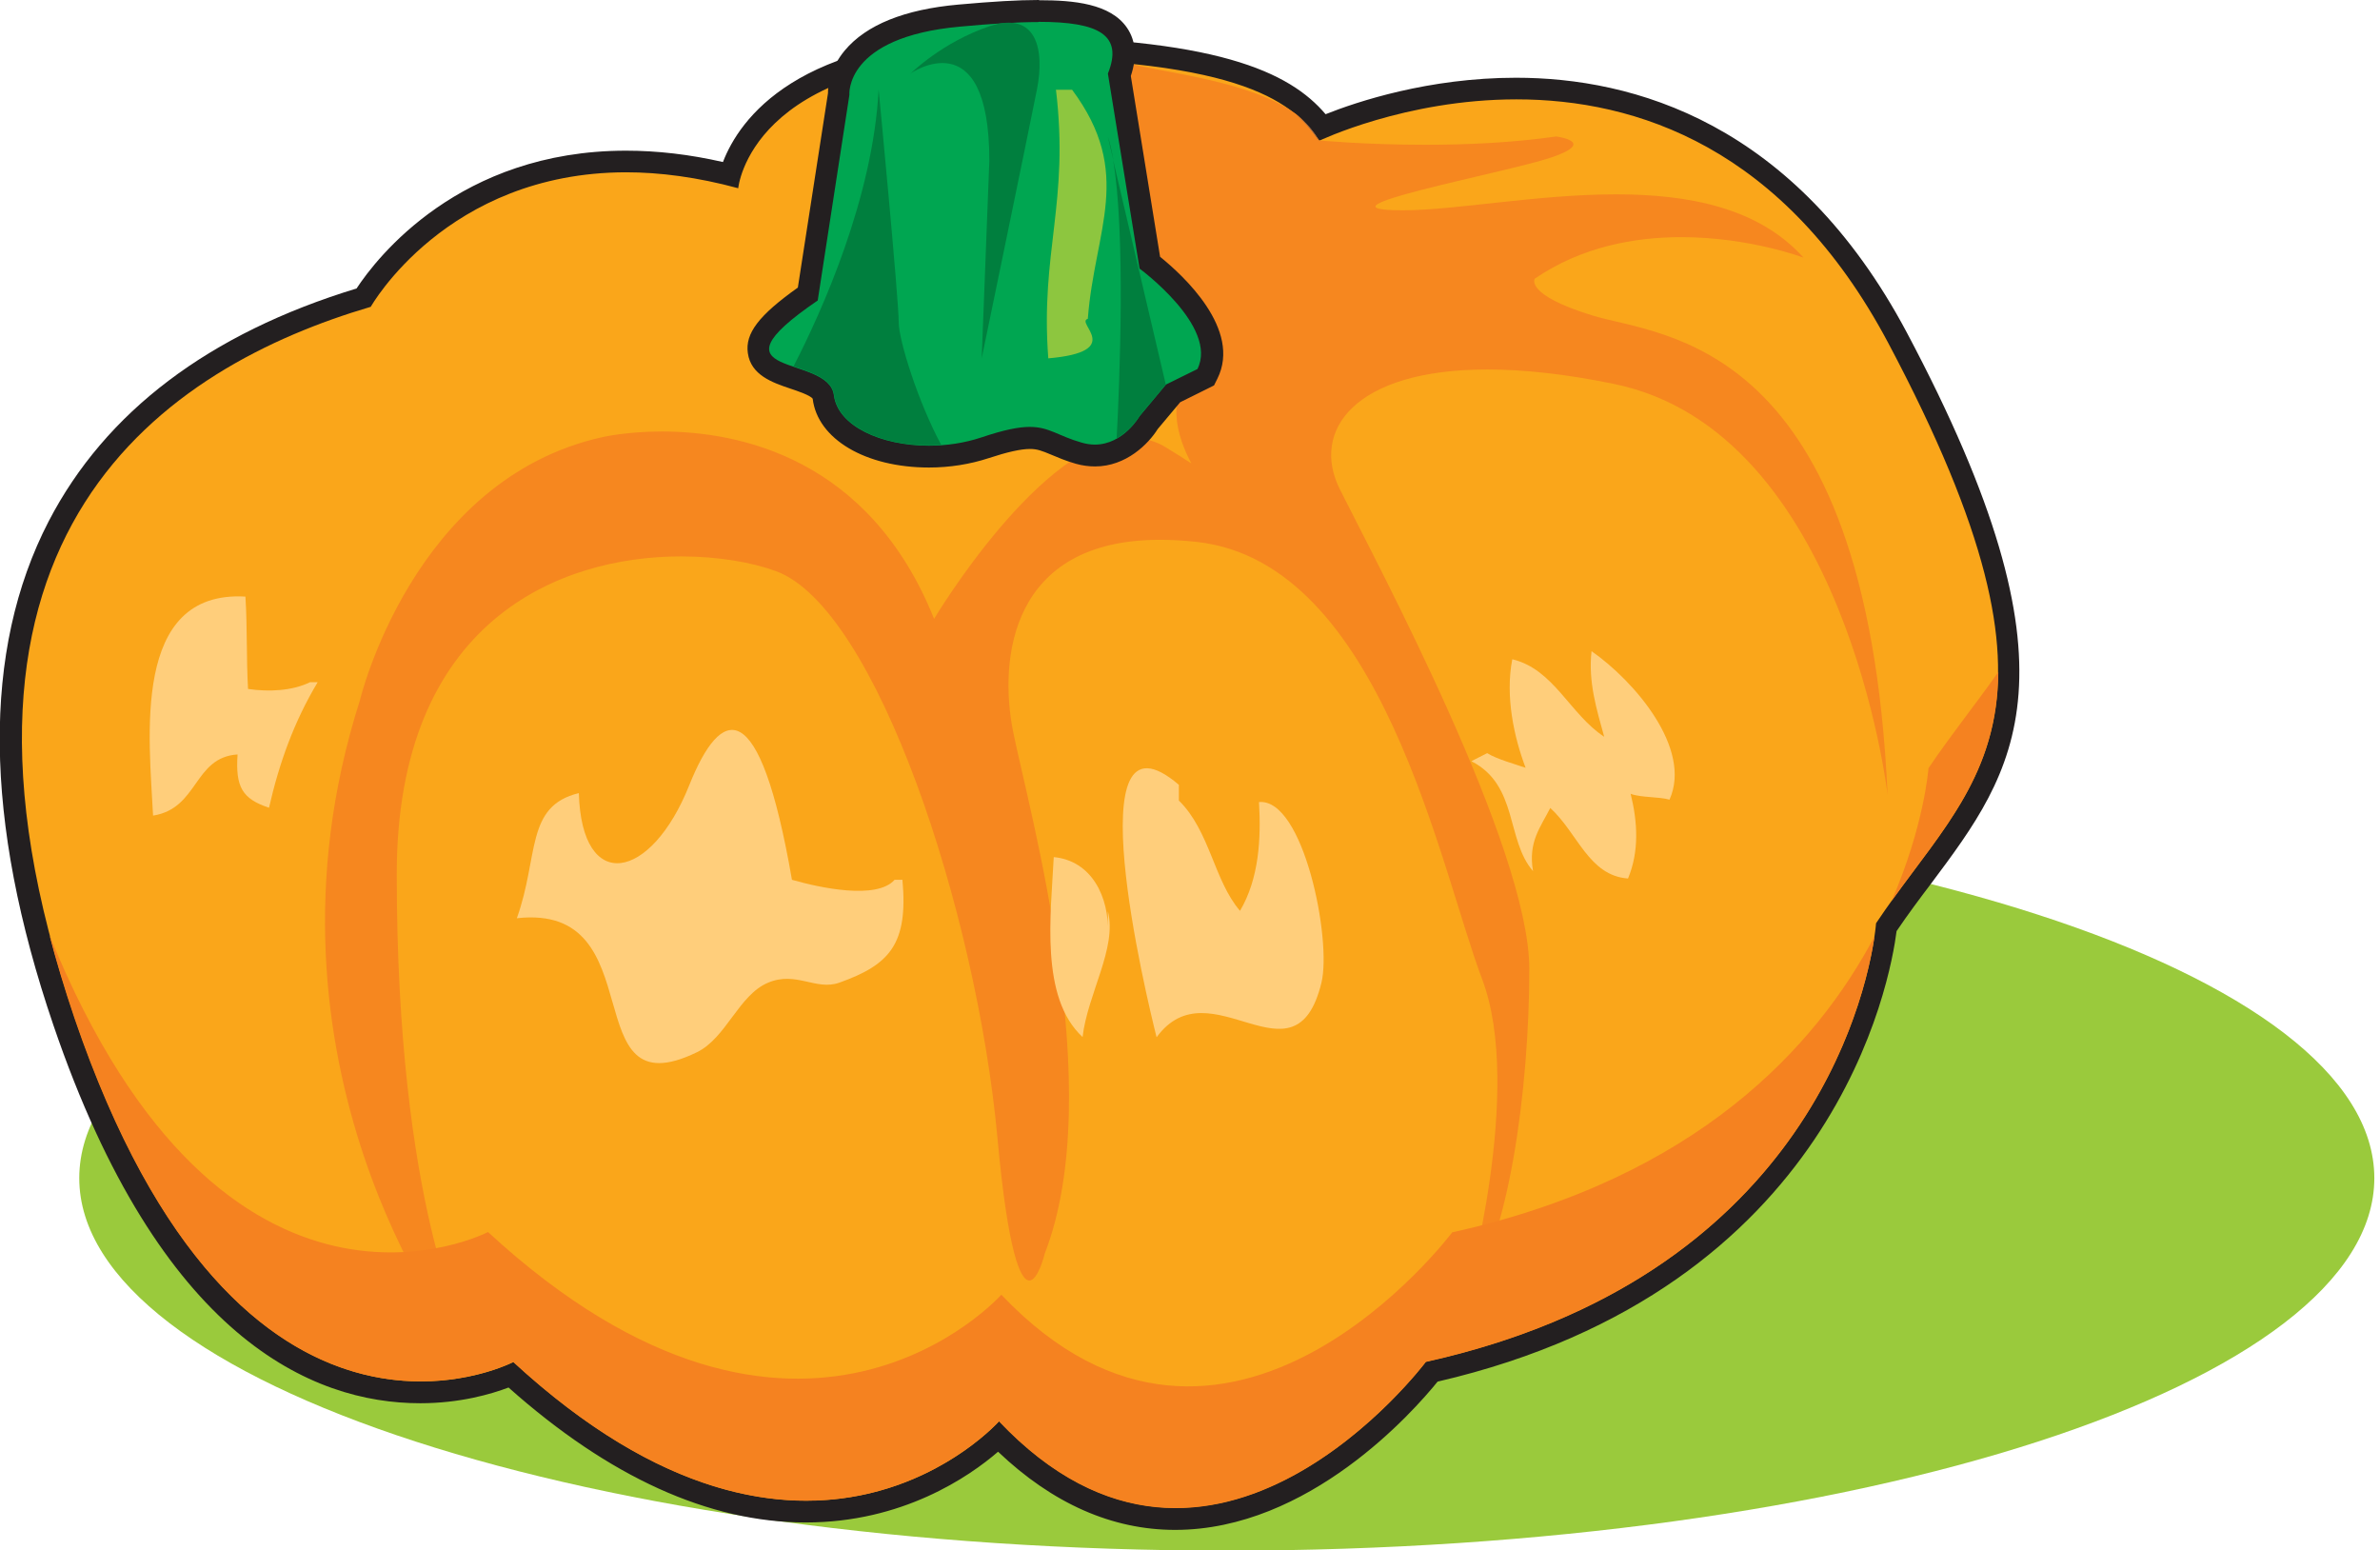 <svg width="109" height="71" viewBox="0 0 109 71" fill="none" xmlns="http://www.w3.org/2000/svg">
<g clip-path="url(#clip0_418_5424)">
<path d="M108.74 53.95C108.74 63.37 85.21 71.01 56.19 71.01C27.17 71.01 3.63 63.37 3.63 53.95C3.63 44.53 27.16 36.9 56.19 36.9C85.22 36.9 108.74 44.53 108.74 53.95Z" fill="#9ACA3C"/>
<path d="M53.84 69.55C50.96 69.55 48.24 68.29 45.74 65.79C44.71 66.76 41.63 69.21 36.91 69.21C32.54 69.21 27.99 67.1 23.4 62.95C22.77 63.22 21.26 63.75 19.26 63.75C14.46 63.75 7.72 60.81 2.94 46.79C-0.23 37.52 -0.31 29.88 2.69 24.1C5.24 19.17 9.94 15.65 16.66 13.63C17.32 12.57 20.95 7.4 28.68 7.4C30.2 7.4 31.8 7.61 33.44 8.02C33.89 6.44 36 2.16 45.75 2.16C56.05 2.16 59.1 3.88 60.58 5.83C61.71 5.35 65.15 4.05 69.45 4.05C74.65 4.05 81.9 6.03 86.91 15.46C95.06 30.8 91.97 34.93 88.07 40.15C87.52 40.89 86.95 41.65 86.4 42.46C86.23 44.05 84.11 58.61 65.58 62.82C64.77 63.85 59.99 69.56 53.84 69.56" fill="#FAA61A"/>
<path d="M45.75 2.66C57.15 2.66 59.33 4.83 60.41 6.45C60.41 6.45 64.35 4.55 69.45 4.55C74.91 4.55 81.7 6.72 86.47 15.69C95.69 33.06 90.26 35.77 85.92 42.28C85.92 42.28 84.84 58.02 65.3 62.36C65.3 62.36 60.28 69.05 53.85 69.05C51.3 69.05 48.53 68 45.76 65.08C45.76 65.08 42.53 68.72 36.93 68.72C33.35 68.72 28.8 67.24 23.52 62.37C23.52 62.37 21.81 63.26 19.28 63.26C14.96 63.26 8.22 60.67 3.43 46.63C-4.19 24.36 7.75 16.77 16.98 14.05C16.98 14.05 20.44 7.9 28.67 7.89C30.21 7.89 31.93 8.11 33.81 8.62C33.81 8.62 34.34 2.65 45.74 2.65M45.75 1.66C36.51 1.66 33.86 5.47 33.11 7.42C31.58 7.07 30.1 6.9 28.67 6.9C21.04 6.9 17.25 11.81 16.33 13.21C9.57 15.27 4.83 18.86 2.23 23.87C-0.83 29.78 -0.76 37.55 2.45 46.96C7.33 61.26 14.28 64.26 19.25 64.26C21.07 64.26 22.5 63.84 23.29 63.54C27.9 67.64 32.47 69.72 36.9 69.72C41.33 69.72 44.38 67.63 45.71 66.48C48.21 68.86 50.94 70.06 53.82 70.06C59.95 70.06 64.74 64.63 65.84 63.27C84.09 59.04 86.58 44.84 86.86 42.64C87.38 41.87 87.92 41.15 88.45 40.45C92.3 35.3 95.63 30.85 87.33 15.23C82.2 5.58 74.76 3.56 69.43 3.56C65.43 3.56 62.14 4.66 60.71 5.23C59.07 3.3 55.72 1.67 45.73 1.67L45.75 1.66Z" fill="#231F20"/>
<path d="M20.82 61.28C20.82 61.28 11.17 48.73 16.48 32.08C16.48 32.08 18.89 21.95 27.58 20.02C27.58 20.02 28.68 19.76 30.31 19.76C33.82 19.76 39.81 20.94 42.78 28.34C42.78 28.34 47.72 20.06 51.88 20.06C52.4 20.06 52.92 20.19 53.4 20.49C53.86 20.77 54.24 21.01 54.56 21.22C53.91 19.99 53.31 18.1 54.84 16.88C57.26 14.94 51.47 13.49 51.47 13.49L48.81 4.08C48.81 4.08 49.3 3.2 49.91 2.75C50.51 2.79 51.07 2.83 51.6 2.88C53.24 3.33 57.29 3.69 59.38 5.24C59.86 5.64 60.17 6.05 60.42 6.43C60.42 6.43 62.51 6.63 65.28 6.63C67.12 6.63 69.25 6.54 71.27 6.25C71.27 6.25 73.2 6.49 71.02 7.22C68.85 7.94 59.68 9.63 64.26 9.63C66.66 9.63 70.39 8.9 74.02 8.9C77.32 8.9 80.53 9.5 82.6 11.8C82.6 11.8 80.13 10.86 77 10.86C74.87 10.86 72.45 11.29 70.29 12.76C70.29 12.76 69.81 13.49 72.94 14.45C76.08 15.42 85.49 15.42 86.45 36.4C86.45 36.4 84.52 19.75 73.91 17.58C71.68 17.12 69.75 16.92 68.12 16.92C62 16.92 60.03 19.74 61.36 22.4C63.05 25.78 70.04 38.81 70.04 44.37C70.04 49.93 69.07 56.91 67.15 59.32C67.15 59.32 69.8 49.91 67.88 44.84C65.95 39.77 63.29 25.78 54.84 24.82C54.23 24.75 53.65 24.72 53.12 24.72C46.3 24.72 45.73 30.15 46.4 33.51C47.13 37.13 50.75 49.92 47.85 57.4C47.85 57.4 47.55 58.64 47.14 58.64C46.73 58.64 46.16 57.34 45.68 52.09C44.72 41.72 40.13 27.85 35.55 26.16C34.47 25.76 32.92 25.48 31.19 25.48C25.62 25.48 18.17 28.43 18.17 40.04C18.17 55.24 21.31 61.03 21.31 61.03L20.82 61.27V61.28Z" fill="#F6871F"/>
<path d="M51.59 2.9C51.06 2.85 50.5 2.81 49.9 2.77C50.11 2.61 50.33 2.51 50.55 2.51C50.69 2.51 50.84 2.55 50.98 2.66C51.1 2.75 51.31 2.83 51.58 2.9M60.4 6.45C60.15 6.07 59.84 5.66 59.36 5.26C59.81 5.6 60.17 5.99 60.4 6.45Z" fill="#825E4B"/>
<path d="M42.55 20.9C40.31 20.9 37.93 19.96 37.71 18.15C37.66 17.75 36.96 17.52 36.35 17.31C35.61 17.06 34.85 16.81 34.75 16.1C34.65 15.4 35.29 14.65 37.01 13.46L38.42 4.31C38.42 4.08 38.46 3.37 39.08 2.63C39.97 1.57 41.6 0.92 43.94 0.71C45.49 0.57 46.64 0.5 47.58 0.5C49.61 0.5 50.69 0.81 51.19 1.55C51.52 2.04 51.55 2.65 51.27 3.43L52.66 12.03C53.46 12.65 56.33 15.07 55.29 17.13L55.22 17.28L53.73 18.02L52.59 19.39C52.59 19.39 51.73 20.87 50.15 20.87C49.91 20.87 49.66 20.83 49.41 20.76C48.96 20.63 48.63 20.49 48.33 20.37C47.9 20.19 47.62 20.07 47.17 20.07C46.69 20.07 46.04 20.21 45.12 20.52C44.32 20.79 43.44 20.93 42.55 20.93" fill="#00A651"/>
<path d="M47.57 1C50.33 1 51.45 1.6 50.74 3.37L52.19 12.3C52.19 12.3 55.81 14.96 54.84 16.9L53.4 17.61L52.19 19.06C52.19 19.06 51.45 20.36 50.14 20.36C49.95 20.36 49.75 20.33 49.54 20.27C48.45 19.96 48.06 19.55 47.16 19.55C46.66 19.55 45.99 19.68 44.95 20.03C44.17 20.29 43.34 20.41 42.54 20.41C40.35 20.41 38.37 19.51 38.19 18.1C37.95 16.17 32.15 17.38 37.45 13.76L38.9 4.35C38.9 4.35 38.66 1.7 43.96 1.22C45.36 1.09 46.56 1.01 47.55 1.01M47.57 0C46.62 0 45.45 0.07 43.89 0.21C41.42 0.43 39.67 1.14 38.69 2.31C38.01 3.13 37.92 3.92 37.92 4.27L36.54 13.17C34.75 14.44 34.12 15.27 34.25 16.17C34.39 17.18 35.38 17.52 36.18 17.79C36.51 17.9 37.11 18.1 37.22 18.26C37.44 20.1 39.63 21.41 42.55 21.41C43.49 21.41 44.43 21.26 45.28 20.98C46.13 20.7 46.75 20.56 47.17 20.56C47.5 20.56 47.71 20.64 48.14 20.82C48.43 20.94 48.79 21.1 49.28 21.24C49.57 21.32 49.86 21.36 50.15 21.36C51.58 21.36 52.6 20.32 53.02 19.65L54.05 18.42L55.3 17.8L55.6 17.65L55.75 17.35C56.89 15.08 54.16 12.59 53.13 11.76L51.79 3.48C52.08 2.61 52.02 1.87 51.62 1.28C50.86 0.16 49.16 0.01 47.6 0.01L47.57 0Z" fill="#231F20"/>
<path d="M54 36.67C55.41 38.06 55.6 40.33 56.79 41.71C57.66 40.24 57.76 38.41 57.66 36.73C59.7 36.54 61 43.04 60.52 45C59.31 49.98 55.43 44.14 52.97 47.5C52.51 45.68 49.18 31.83 53.99 35.94V36.66L54 36.67Z" fill="#FFCE7B"/>
<path d="M67.39 34.86C69.54 35.96 68.97 38.47 70.21 39.89C69.98 38.55 70.55 37.89 71 37C72.26 38.15 72.76 40.1 74.56 40.23C75.08 38.99 75 37.63 74.68 36.35C75.11 36.53 76.01 36.48 76.46 36.62C77.52 34.27 74.83 31.17 72.89 29.82C72.73 31.23 73.13 32.51 73.47 33.74C71.89 32.7 71.17 30.65 69.26 30.19C68.93 31.89 69.34 33.76 69.87 35.16C69.41 35 68.56 34.77 68.11 34.49L67.4 34.85L67.39 34.86Z" fill="#FFCE7B"/>
<path d="M50.74 42.82C50.82 41.04 49.97 39.41 48.26 39.25C48.13 41.87 47.62 45.68 49.58 47.49C49.81 45.51 51.17 43.41 50.74 41.73V42.81V42.82Z" fill="#FFCE7B"/>
<path d="M41.33 40.29C41.6 43.24 40.74 44.18 38.44 45C37.37 45.38 36.46 44.46 35.18 45C33.83 45.56 33.26 47.54 31.91 48.19C26.26 50.93 30.01 41.34 23.67 42.05C24.69 39.21 24.05 36.91 26.51 36.32C26.64 40.95 29.82 40.35 31.57 35.95C33.02 32.33 34.78 31.68 36.27 40.29C37.53 40.65 40.15 41.22 40.97 40.29H41.33Z" fill="#FFCE7B"/>
<path d="M14.55 31.24C13.47 33.04 12.79 34.93 12.32 36.99C11.09 36.58 10.78 36.04 10.88 34.55C8.86 34.68 9.1 37.02 7.01 37.35C6.84 33.84 5.99 27.02 11.24 27.32C11.33 28.71 11.28 30.16 11.36 31.55C12.31 31.69 13.39 31.64 14.2 31.24H14.56H14.55Z" fill="#FFCE7B"/>
<path d="M41.69 3.37C41.69 3.37 45.31 0.84 45.31 7.36L44.96 16.41C44.96 16.41 47.13 5.92 47.49 4.1C47.85 2.29 47.49 0.48 45.32 1.2C43.15 1.93 41.7 3.37 41.7 3.37" fill="#007F3E"/>
<path d="M41.16 14.76C41.16 13.67 40.24 4.1 40.24 4.1C39.98 9.07 37.63 14.28 36.34 16.78C37.14 17.05 38.1 17.33 38.2 18.09C38.39 19.62 40.71 20.55 43.11 20.38C42.05 18.42 41.16 15.58 41.16 14.76Z" fill="#007F3E"/>
<path d="M51.151 20.07C51.821 19.69 52.181 19.06 52.181 19.06L53.391 17.61L50.98 7.33C51.55 10.67 51.281 17.48 51.141 20.08" fill="#007F3E"/>
<path d="M50.99 7.33C50.92 6.92 50.84 6.56 50.74 6.27L50.99 7.33Z" fill="#007F3E"/>
<path d="M48.36 4.1C48.98 9.29 47.64 11.53 48.01 16.41C51.57 16.1 49.22 14.77 49.82 14.6C50.13 10.51 51.95 7.94 49.1 4.11H48.37L48.36 4.1Z" fill="#8DC63F"/>
<path d="M66.52 56.42C66.52 56.42 56.2 70.19 45.86 59.29C45.86 59.29 36.68 69.62 22.35 56.42C22.35 56.42 10.33 62.67 2.26 42.81C2.58 44.03 2.96 45.3 3.41 46.63C11.01 68.89 23.5 62.37 23.5 62.37C37.06 74.86 45.75 65.09 45.75 65.09C55.53 75.41 65.3 62.37 65.3 62.37C82.59 58.53 85.43 45.76 85.85 42.88C83.2 47.89 77.75 53.94 66.53 56.43" fill="#F58220"/>
<path d="M88.32 35.19C88.32 35.19 88.13 37.81 86.63 41.26C89.03 37.92 91.49 35.4 91.52 30.77C90.53 32.19 89.4 33.58 88.32 35.18" fill="#F58220"/>
</g>
<defs>
<clipPath id="clip0_418_5424">
<rect width="108.74" height="71.01" fill="white"/>
</clipPath>
</defs>
</svg>
